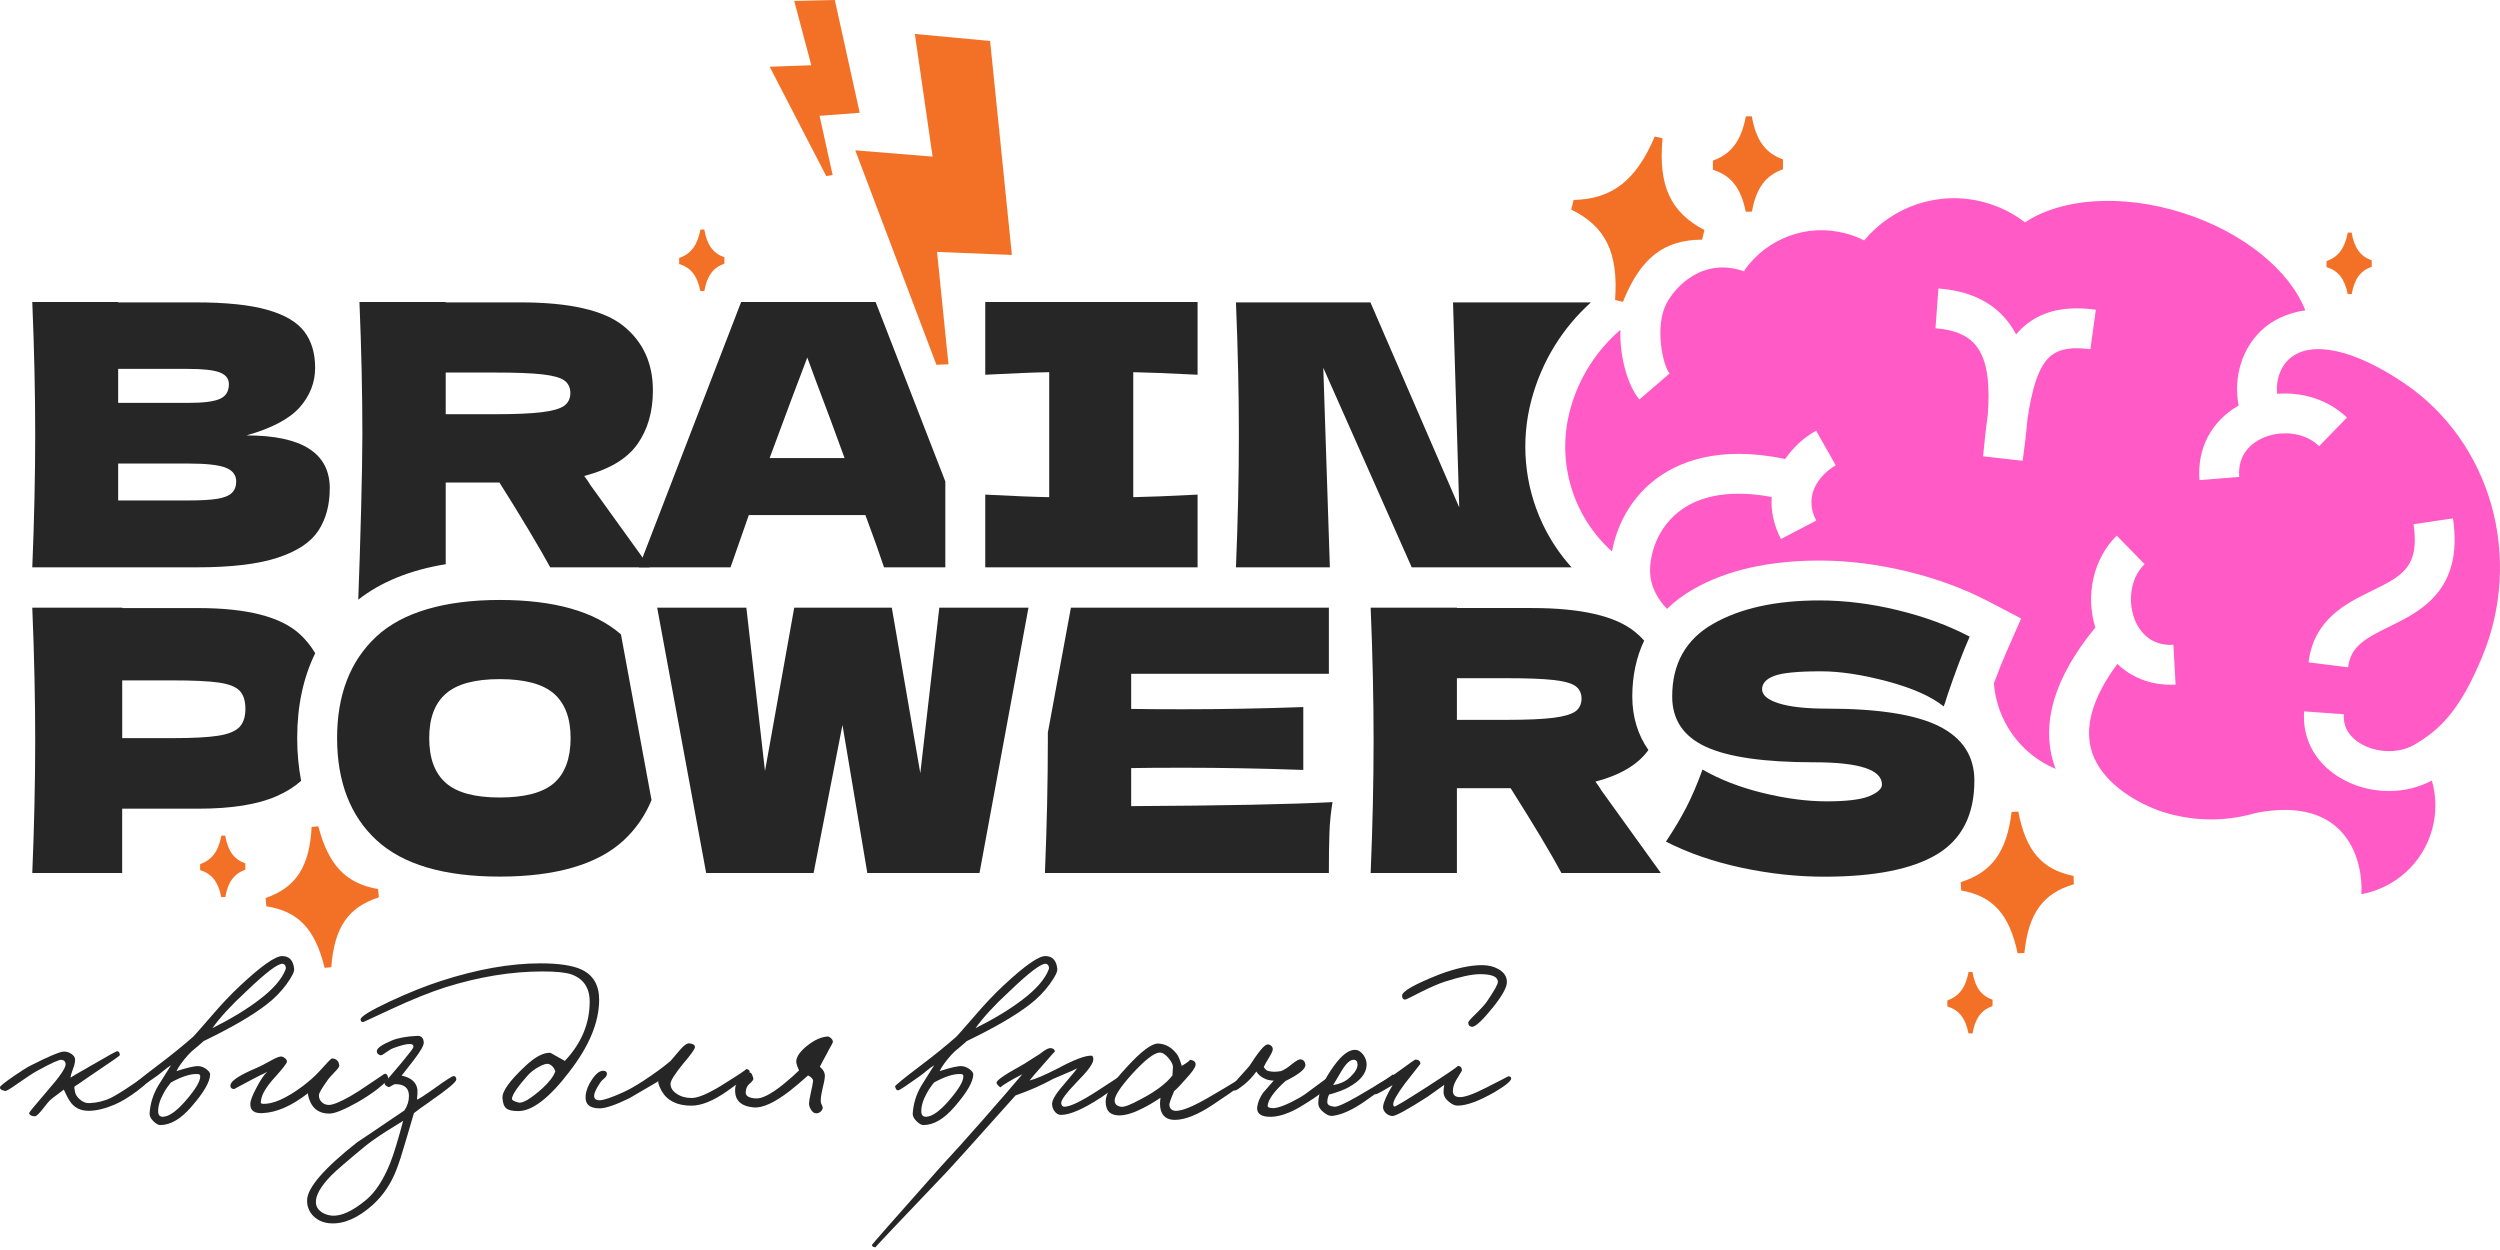 <?xml version="1.0" encoding="UTF-8"?> <svg xmlns="http://www.w3.org/2000/svg" width="340" height="170" viewBox="0 0 340 170" fill="none"> <path d="M18.78 148.279C17.615 149.16 16.557 149.806 15.617 150.213C14.267 150.786 13.078 151.071 12.053 151.071C10.905 151.071 10.047 150.619 9.473 149.72C9.369 149.575 9.238 149.341 9.075 149.015C8.89 148.604 8.759 148.328 8.678 148.184C8.533 148.306 8.235 148.532 7.787 148.862C7.376 149.151 7.037 149.413 6.775 149.661C6.671 149.743 6.333 150.154 5.763 150.89C5.271 151.505 4.932 151.812 4.751 151.812C4.299 151.812 4.033 151.667 3.952 151.383C3.929 151.319 4.792 150.276 6.531 148.247C8.131 146.426 8.926 145.256 8.926 144.745C8.926 144.398 8.741 144.194 8.375 144.131C8.045 144.09 6.92 144.601 4.995 145.667C4.566 145.893 3.703 146.458 2.415 147.357C1.412 148.075 0.838 148.41 0.694 148.369C0.161 148.265 -0.065 148.084 0.016 147.818C0.057 147.673 0.653 147.203 1.796 146.404C2.921 145.627 3.744 145.111 4.254 144.867C6.568 143.702 8.004 143.087 8.556 143.024C8.944 142.983 9.315 143.074 9.663 143.3C10.033 143.526 10.214 143.801 10.214 144.131C10.214 144.479 10.11 144.908 9.907 145.423C9.703 145.956 9.599 146.345 9.599 146.589C9.495 146.589 10.458 146.015 12.486 144.867C14.7 143.575 15.857 142.943 15.956 142.961C16.182 143.001 16.295 143.187 16.295 143.512C16.295 143.575 15.333 144.248 13.408 145.541L11.872 146.584C11.217 147.054 10.643 147.443 10.15 147.75C10.087 147.831 10.11 148.098 10.214 148.55C10.254 148.816 10.44 149.115 10.765 149.44C11.194 149.851 11.664 150.045 12.179 150.023C13.182 149.982 14.127 149.756 15.008 149.345C15.685 149.02 16.729 148.374 18.143 147.411C19.372 146.571 20.05 146.151 20.172 146.151C20.334 146.151 20.439 146.255 20.479 146.458C20.497 146.788 19.937 147.389 18.789 148.27L18.78 148.279Z" fill="#262626"></path> <path d="M39.026 133.78C38.249 134.846 37.328 135.786 36.261 136.608C34.296 138.126 31.436 139.784 27.69 141.587C27.546 141.732 27.22 142.016 26.705 142.446C26.213 142.834 25.833 143.182 25.567 143.489C24.808 144.348 24.288 145.075 23.999 145.672C25.535 145.179 26.538 144.953 27.008 144.994C27.356 145.017 27.704 145.148 28.052 145.392C28.399 145.658 28.576 145.893 28.576 146.096C28.576 147.099 27.735 148.563 26.055 150.488C24.622 152.169 23.199 153.009 21.785 153.009C21.541 153.009 21.243 152.847 20.895 152.517C20.506 152.146 20.321 151.789 20.344 151.441C20.425 150.109 20.814 148.853 21.509 147.664L23.262 144.867C22.933 145.071 22.585 145.328 22.219 145.636C21.749 146.024 21.419 146.282 21.234 146.404C19.512 147.633 18.572 148.256 18.405 148.279C18.179 148.319 18.026 148.148 17.944 147.755C17.926 147.633 19.092 146.679 21.446 144.899C23.289 143.507 24.907 142.197 26.299 140.968C26.484 140.783 27.311 139.843 28.788 138.14C30.121 136.586 31.4 135.23 32.629 134.083C35.516 131.381 37.431 130.025 38.376 130.025C39.32 130.025 39.903 130.608 40.002 131.778C40.043 132.149 39.718 132.813 39.017 133.775L39.026 133.78ZM26.827 146.069C25.905 146.029 24.717 146.408 23.262 147.208C22.874 147.66 22.535 148.152 22.25 148.681C21.717 149.643 21.473 150.506 21.514 151.261C21.554 151.713 21.798 151.916 22.25 151.875C23.027 151.812 24.012 151.107 25.201 149.756C26.592 148.157 27.27 147.023 27.229 146.345C27.229 146.16 27.094 146.069 26.832 146.069H26.827ZM38.809 131.354C38.728 131.191 38.606 131.096 38.439 131.078C37.802 131.015 36.166 132.257 33.523 134.796C31.454 136.703 29.909 138.379 28.883 139.834C31.445 138.542 33.555 137.263 35.213 135.994C37.12 134.561 38.326 133.179 38.837 131.846C38.9 131.683 38.886 131.521 38.805 131.354H38.809Z" fill="#262626"></path> <path d="M51.442 148.035C50.498 148.753 49.558 149.377 48.614 149.91C46.811 150.913 45.56 151.428 44.864 151.446C43.612 151.464 42.745 150.976 42.252 149.973C42.008 149.44 41.882 149.011 41.882 148.681C39.668 150.402 37.612 151.301 35.706 151.383C34.558 151.446 34.007 151.012 34.047 150.091C34.065 149.639 34.355 148.902 34.906 147.877C35.439 146.851 35.918 146.146 36.352 145.758C36.148 145.88 35.841 146.033 35.43 146.218L34.355 146.77C32.656 147.673 31.815 148.121 31.833 148.121C31.463 148.08 31.3 147.895 31.341 147.569C31.422 146.977 32.611 146.196 34.906 145.233C35.172 145.13 35.737 144.845 36.596 144.375C37.314 143.964 37.816 143.738 38.1 143.697C38.303 143.657 38.511 143.72 38.715 143.883C38.918 144.027 39.022 144.19 39.022 144.375C39.022 144.601 38.471 145.315 37.364 146.526C36.257 147.755 35.642 148.758 35.52 149.535C35.48 149.865 35.457 149.987 35.457 149.905C35.457 150.027 35.547 150.1 35.733 150.122C37.124 150.185 38.95 149.377 41.2 147.696C42.081 147.018 42.799 146.386 43.35 145.789C44.457 144.56 45.049 143.946 45.13 143.946C45.745 143.968 46.084 144.294 46.143 144.931C46.143 145.093 45.939 145.383 45.528 145.789C44.995 146.34 44.656 146.729 44.516 146.955C43.757 148.021 43.377 148.676 43.377 148.92C43.359 149.268 43.459 149.566 43.685 149.81C43.951 150.118 44.299 150.271 44.728 150.271C45.261 150.271 46.224 149.883 47.615 149.106C48.334 148.694 49.283 148.08 50.471 147.262C51.637 146.485 52.211 146.096 52.193 146.096C52.477 145.934 52.685 146.096 52.807 146.589C52.848 146.792 52.387 147.276 51.424 148.035H51.442Z" fill="#262626"></path> <path d="M58.509 149.783C57.443 150.52 56.706 151.053 56.295 151.383C56.254 151.487 55.897 152.702 55.22 155.038C54.709 156.818 54.266 158.183 53.9 159.122C53.164 161.007 52.098 162.583 50.706 163.853C48.718 165.633 46.816 166.474 44.99 166.374C44.091 166.334 43.323 166.026 42.686 165.452C42.054 164.838 41.746 164.102 41.764 163.239C41.787 161.54 44.069 158.897 48.614 155.314C48.347 155.517 50.48 154.085 55.003 151.012C55.414 150.398 55.617 149.743 55.617 149.047C55.617 147.981 55.003 147.447 53.774 147.447C53.652 147.447 53.476 147.52 53.25 147.664C53.065 147.809 52.911 147.859 52.789 147.818C52.418 147.673 52.256 147.47 52.296 147.203C52.274 147.285 53.074 146.363 54.691 144.438C55.694 143.232 56.205 142.554 56.227 142.41C56.245 142.125 56.083 141.98 55.735 141.98C55.265 141.98 54.524 142.166 53.521 142.532C53.254 142.635 52.884 142.848 52.414 143.178C52.066 143.444 51.84 143.557 51.736 143.517C51.406 143.413 51.244 143.232 51.244 142.965C51.244 142.554 51.939 142.062 53.331 141.492C54.19 141.144 55.337 140.941 56.774 140.878C57.285 140.86 57.574 141.144 57.632 141.736C57.673 142.148 57.181 143.006 56.16 144.316L54.623 146.282C55.956 146.566 56.67 147.226 56.774 148.247C56.792 148.536 56.774 148.965 56.711 149.539C56.855 149.539 57.651 149.029 59.105 148.003C60.642 146.896 61.5 146.345 61.685 146.345C61.929 146.345 62.056 146.508 62.056 146.837C62.015 147.185 60.827 148.17 58.491 149.788L58.509 149.783ZM52.608 153.809C51.357 154.609 50.353 155.314 49.599 155.928C47.222 157.893 45.709 159.204 45.054 159.859C43.581 161.372 42.885 162.624 42.966 163.609C43.007 164.12 43.273 164.54 43.766 164.87C44.177 165.136 44.647 165.29 45.18 165.33C46.409 165.412 47.927 164.716 49.725 163.243C51.036 162.177 52.161 160.455 53.105 158.083C53.575 156.872 54.149 154.988 54.827 152.431C54.745 152.494 54.009 152.955 52.613 153.814L52.608 153.809Z" fill="#262626"></path> <path d="M77.431 145.762C74.707 149.327 72.393 151.107 70.487 151.107C69.687 151.107 69.145 150.985 68.86 150.737C68.553 150.493 68.377 150.018 68.336 149.322C68.273 148.423 69.321 146.968 71.472 144.958C72.782 143.729 73.907 143.137 74.851 143.178C74.869 143.178 75.529 143.548 76.817 144.285C79.071 141.89 80.196 139.206 80.196 136.233C80.196 134.349 79.365 133.111 77.707 132.515C76.907 132.248 75.606 132.117 73.803 132.117C69.565 132.117 65.16 132.835 60.592 134.268C58.522 134.923 56.056 135.917 53.186 137.25L49.409 139.003C49.165 139.003 49.039 138.881 49.039 138.632C49.057 138.244 50.399 137.426 53.064 136.174C55.626 134.986 57.931 134.064 59.977 133.409C64.911 131.81 69.42 131.015 73.496 131.015C76.035 131.015 77.91 131.304 79.116 131.873C80.693 132.632 81.484 133.992 81.484 135.958C81.484 139.007 80.133 142.279 77.427 145.758L77.431 145.762ZM74.666 144.718C74.377 144.614 73.916 144.741 73.283 145.089C72.669 145.419 72.145 145.825 71.716 146.318C70.405 147.791 69.71 148.816 69.628 149.39C69.588 149.594 69.872 149.779 70.487 149.941C71.038 150.104 72.127 149.472 73.744 148.035C74.684 147.176 75.281 146.395 75.525 145.699C75.362 145.206 75.073 144.881 74.666 144.714V144.718Z" fill="#262626"></path> <path d="M98.879 148.405C97.013 149.716 95.396 150.371 94.026 150.371C92.079 150.371 90.728 149.693 89.969 148.342C89.621 147.687 89.477 147.258 89.54 147.05C86.838 148.627 85.546 149.386 85.668 149.322C83.743 150.262 82.37 150.737 81.552 150.737C80.178 150.737 79.546 150.163 79.645 149.015C79.708 148.297 80.002 147.551 80.535 146.774C81.109 145.934 81.651 145.554 82.162 145.636C82.446 145.676 82.573 145.839 82.532 146.128C82.514 146.291 82.401 146.467 82.193 146.652C81.909 146.896 81.733 147.072 81.669 147.176C81.118 147.994 80.829 148.59 80.811 148.956C80.77 149.408 81.014 149.634 81.547 149.634C82.08 149.634 83.187 149.264 84.805 148.527C85.564 148.179 86.463 147.669 87.507 146.991C89.002 146.006 90.231 145.107 91.194 144.289L92.454 142.816C93.005 142.161 93.448 141.854 93.773 141.894C94.307 141.976 94.551 142.161 94.51 142.446C94.447 142.753 93.914 143.489 92.91 144.66C91.763 146.074 91.189 146.987 91.189 147.393C91.189 147.926 91.465 148.378 92.02 148.744C92.572 149.133 93.258 149.327 94.081 149.327C94.903 149.327 96.168 148.794 97.953 147.728C100.492 146.151 101.658 145.374 101.454 145.392C101.576 145.374 101.698 145.414 101.825 145.514C101.947 145.618 101.988 145.74 101.947 145.884C101.843 146.214 100.822 147.05 98.875 148.405H98.879Z" fill="#262626"></path> <path d="M112.61 142.997C111.874 144.348 111.503 145.044 111.503 145.084C111.973 145.473 112.199 145.902 112.181 146.377C112.158 146.788 112.045 147.38 111.842 148.157C111.679 148.875 111.607 149.426 111.625 149.815C111.625 149.937 111.675 150.1 111.779 150.307C111.883 150.493 111.91 150.655 111.869 150.8C111.724 151.17 111.458 151.374 111.069 151.414C110.762 151.432 110.505 151.27 110.301 150.922C110.116 150.633 110.026 150.348 110.026 150.063C110.026 149.838 110.107 149.359 110.27 148.618C110.455 147.84 110.554 147.298 110.577 146.991C110.577 146.747 110.351 146.499 109.899 146.255C108.937 147.113 108.119 147.813 107.441 148.342C105.372 149.941 103.745 150.696 102.557 150.615C100.795 150.47 99.936 149.675 99.977 148.22C99.977 147.628 100.235 147.072 100.745 146.562C101.215 146.069 101.658 145.843 102.065 145.884C102.186 145.907 102.322 146.173 102.462 146.684C102.48 146.828 102.331 147.041 102.001 147.33C101.631 147.615 101.436 148.017 101.418 148.527C101.378 149.038 101.83 149.327 102.769 149.386C103.61 149.449 104.857 148.812 106.519 147.479C107.441 146.72 108.16 146.087 108.67 145.572C108.363 144.917 108.241 144.465 108.3 144.221C108.381 143.607 108.882 142.929 109.804 142.193C110.767 141.434 111.679 141.027 112.538 140.964C112.66 140.946 112.813 141.013 112.999 141.181C113.184 141.343 113.274 141.519 113.274 141.705C113.274 141.786 113.048 142.215 112.596 142.997H112.61Z" fill="#262626"></path> <path d="M142.814 133.78C142.037 134.846 141.115 135.786 140.049 136.608C138.084 138.126 135.224 139.784 131.478 141.587C131.333 141.732 131.008 142.016 130.493 142.446C130.001 142.834 129.621 143.182 129.354 143.489C128.595 144.348 128.076 145.075 127.787 145.672C129.323 145.179 130.326 144.953 130.796 144.994C131.144 145.017 131.492 145.148 131.84 145.392C132.187 145.658 132.364 145.893 132.364 146.096C132.364 147.099 131.523 148.563 129.842 150.488C128.41 152.169 126.987 153.009 125.573 153.009C125.329 153.009 125.031 152.847 124.683 152.517C124.294 152.146 124.109 151.789 124.131 151.441C124.213 150.109 124.601 148.853 125.297 147.664L127.05 144.867C126.72 145.071 126.372 145.328 126.006 145.636C125.537 146.024 125.207 146.282 125.022 146.404C123.3 147.633 122.36 148.256 122.193 148.279C121.967 148.319 121.814 148.148 121.732 147.755C121.714 147.633 122.88 146.679 125.234 144.899C127.077 143.507 128.695 142.197 130.086 140.968C130.272 140.783 131.099 139.843 132.576 138.14C133.909 136.586 135.187 135.23 136.416 134.083C139.304 131.381 141.219 130.025 142.164 130.025C143.108 130.025 143.691 130.608 143.79 131.778C143.831 132.149 143.506 132.813 142.805 133.775L142.814 133.78ZM130.615 146.069C129.693 146.029 128.505 146.408 127.05 147.208C126.662 147.66 126.323 148.152 126.038 148.681C125.505 149.643 125.261 150.506 125.302 151.261C125.342 151.713 125.586 151.916 126.038 151.875C126.815 151.812 127.8 151.107 128.989 149.756C130.38 148.157 131.058 147.023 131.017 146.345C131.017 146.16 130.882 146.069 130.62 146.069H130.615ZM142.597 131.354C142.516 131.191 142.394 131.096 142.227 131.078C141.59 131.015 139.954 132.257 137.311 134.796C135.242 136.703 133.696 138.379 132.671 139.834C135.233 138.542 137.343 137.263 139.001 135.994C140.908 134.561 142.114 133.179 142.624 131.846C142.688 131.683 142.674 131.521 142.593 131.354H142.597Z" fill="#262626"></path> <path d="M149.786 149.232C147.369 150.809 145.548 151.609 144.319 151.627C143.948 151.627 143.641 151.451 143.397 151.103C143.171 150.795 143.067 150.438 143.09 150.027C143.131 149.476 143.745 148.532 144.933 147.199C145.918 146.051 146.429 145.419 146.47 145.292C146.122 145.496 145.629 145.721 144.997 145.97C144.156 146.318 143.582 146.562 143.275 146.706C141.716 147.565 139.999 148.324 138.115 148.979C132.648 155.101 129.495 158.607 128.654 159.488C122.202 166.248 119.008 169.627 119.067 169.627C118.782 169.627 118.615 169.523 118.574 169.32C118.574 169.257 121.71 165.696 127.976 158.63L130.588 155.774C131.532 154.731 132.504 153.633 133.507 152.485C136.046 149.598 137.889 147.465 139.037 146.096L137.871 146.711C136.539 147.47 135.965 147.859 136.15 147.877C135.947 147.859 135.739 147.673 135.535 147.325C135.391 147.041 136.394 146.3 138.545 145.111C139.014 144.868 139.539 144.547 140.112 144.158C140.704 143.77 141.147 143.494 141.432 143.327C142.15 142.735 142.67 142.477 143 142.559C143.307 142.622 143.46 142.776 143.46 143.02C143.46 142.979 142.927 143.571 141.861 144.8C140.876 145.907 140.262 146.625 140.018 146.95C140.795 146.765 142.087 146.214 143.89 145.292C146.018 144.145 147.513 143.571 148.376 143.571C148.62 143.571 148.724 143.774 148.683 144.185C148.602 144.759 147.843 145.762 146.411 147.194C144.997 148.667 144.301 149.612 144.323 150.023C144.364 150.353 144.509 150.515 144.753 150.515C145.53 150.515 147.025 149.797 149.239 148.365C151.349 146.973 152.416 146.277 152.434 146.277C152.759 146.237 152.926 146.318 152.926 146.521C152.903 146.95 151.86 147.854 149.79 149.223L149.786 149.232Z" fill="#262626"></path> <path d="M165.085 150.154C162.956 151.586 161.181 152.304 159.771 152.304C158.745 152.304 158.113 151.853 157.864 150.954C157.742 150.484 157.729 149.928 157.833 149.295C156.974 149.869 156.175 150.339 155.438 150.71C154.169 151.365 153.093 151.695 152.212 151.695C150.983 151.695 150.369 151.062 150.369 149.788C150.369 148.722 151.299 147.199 153.165 145.211C155.172 142.997 156.617 141.904 157.498 141.922C158.524 141.962 159.383 142.455 160.078 143.395C160.264 143.639 160.476 144.163 160.724 144.962C161.606 144.429 161.944 144.154 161.737 144.131C162.374 144.172 162.658 144.416 162.595 144.867C162.532 145.238 162.071 145.88 161.212 146.801C160.557 147.56 160.047 148.093 159.676 148.401C159.224 149.467 159.012 150.091 159.03 150.276C159.093 150.809 159.401 151.076 159.952 151.076C160.81 151.076 162.297 150.461 164.407 149.232C167.827 147.244 169.395 146.264 169.106 146.282C169.39 146.264 169.535 146.485 169.535 146.959C169.535 147.104 168.048 148.166 165.08 150.154H165.085ZM159.523 145.116C159.523 144.791 159.319 144.38 158.908 143.887C158.479 143.376 158.068 143.128 157.679 143.151C156.943 143.191 155.691 144.176 153.929 146.101C152.289 147.926 151.512 149.155 151.593 149.788C151.656 150.217 151.964 150.466 152.515 150.524C152.926 150.565 153.775 150.24 155.063 149.539C157.151 148.455 158.619 147.357 159.455 146.25L159.518 145.111L159.523 145.116Z" fill="#262626"></path> <path d="M177.252 150.276C175.391 151.441 173.782 151.975 172.427 151.875C171.36 151.794 170.881 151.342 170.981 150.524C171.085 149.869 171.351 149.232 171.781 148.618C171.821 148.577 172.305 148.026 173.226 146.959C172.838 146.959 172.49 146.896 172.183 146.774C171.568 146.53 171.13 146.182 170.863 145.73C170.393 146.386 169.86 146.959 169.264 147.452C168.546 148.026 168.116 148.31 167.972 148.31C167.827 148.31 167.696 148.261 167.574 148.157C167.452 148.053 167.402 147.94 167.42 147.818C167.443 147.8 167.832 147.348 168.586 146.467L169.905 144.994C171.134 143.069 171.952 142.084 172.363 142.044C172.526 142.026 172.689 142.075 172.856 142.197C173.019 142.342 173.1 142.514 173.1 142.721C173.077 142.947 172.915 143.304 172.607 143.797C172.237 144.393 171.993 144.831 171.871 145.116C172.056 145.446 172.282 145.627 172.549 145.667C173.019 145.789 173.574 145.789 174.207 145.667C174.595 145.545 175.106 145.215 175.743 144.682C176.294 144.253 176.665 144.05 176.85 144.068C177.261 144.108 177.483 144.357 177.528 144.804C177.591 145.355 176.687 146.096 174.826 147.018C173.267 148.432 172.458 149.557 172.4 150.398C172.4 150.601 172.657 150.705 173.168 150.705C173.904 150.687 175.092 150.213 176.733 149.291C177.184 149.047 177.98 148.482 179.127 147.601C180.153 146.824 180.727 146.422 180.849 146.404C181.011 146.386 181.133 146.435 181.219 146.557C181.3 146.679 181.323 146.815 181.282 146.955C181.16 147.592 179.818 148.694 177.257 150.271L177.252 150.276Z" fill="#262626"></path> <path d="M185.611 149.783C183.953 150.931 182.516 151.586 181.309 151.749C180.88 151.812 180.437 151.645 179.99 151.256C179.52 150.886 179.285 150.479 179.285 150.027C179.285 148.595 180.004 146.892 181.436 144.926C182.48 143.494 183.424 142.776 184.264 142.776C184.694 142.776 185.082 143.01 185.43 143.48C185.737 143.932 185.882 144.393 185.859 144.863C185.819 145.988 185.001 146.991 183.401 147.872C182.724 148.243 181.843 148.568 180.758 148.857C180.596 149.164 180.514 149.512 180.514 149.901C180.514 150.249 180.84 150.452 181.499 150.515C181.91 150.538 182.954 150.063 184.635 149.101C188.014 147.136 189.569 146.151 189.307 146.151C189.614 146.151 189.758 146.295 189.736 146.58C189.713 146.806 188.344 147.872 185.62 149.774L185.611 149.783ZM184.075 144.131C183.605 144.131 183.072 144.623 182.475 145.604L181.309 147.569C182.272 147.407 183.031 147.059 183.582 146.526C184.278 145.871 184.626 145.297 184.626 144.804C184.626 144.352 184.441 144.126 184.075 144.126V144.131Z" fill="#262626"></path> <path d="M203.214 148.554C201.104 149.761 199.446 150.366 198.235 150.366C197.864 150.366 197.485 150.203 197.096 149.874C196.685 149.566 196.441 149.219 196.36 148.83C196.296 148.563 196.319 148.134 196.423 147.538L194.182 149.137C191.376 150.94 189.758 151.821 189.329 151.78C188.981 151.74 188.683 151.595 188.439 151.351C188.173 151.066 188.06 150.768 188.1 150.461C188.182 149.847 188.611 148.884 189.393 147.574C188.001 148.414 187.224 148.834 187.057 148.834C186.831 148.649 186.718 148.496 186.718 148.374C186.718 148.048 186.944 147.75 187.395 147.484C188.624 146.765 189.578 146.164 190.251 145.672C191.683 144.628 192.42 144.104 192.465 144.104C192.935 144.104 193.17 144.298 193.17 144.687L191.051 147.389C190.007 148.803 189.483 149.725 189.483 150.154C189.483 150.357 189.533 150.47 189.636 150.493C189.781 150.515 191.191 149.661 193.875 147.944C196.965 145.956 198.42 144.962 198.239 144.962C198.628 144.962 198.822 145.179 198.822 145.608L198.022 146.928C197.738 147.438 197.593 147.922 197.593 148.374C197.593 148.884 197.869 149.164 198.424 149.205C199.102 149.268 200.34 148.834 202.143 147.913C204.149 146.887 205.143 146.377 205.125 146.377C205.369 146.377 205.504 146.467 205.523 146.652C205.541 147 204.772 147.637 203.218 148.559L203.214 148.554ZM202.938 137.123C201.646 138.723 200.756 139.563 200.263 139.644C199.875 139.644 199.68 139.45 199.68 139.062C199.68 138.94 200.006 138.56 200.665 137.923C201.443 137.164 201.976 136.572 202.265 136.143C203.227 134.729 203.711 133.861 203.711 133.531C203.711 132.835 202.902 132.488 201.284 132.488C200.2 132.488 198.61 132.826 196.522 133.5C195.682 133.766 194.566 134.25 193.174 134.945C191.905 135.601 191.24 135.93 191.177 135.93C190.847 135.971 190.685 135.799 190.685 135.406C190.685 134.814 192.406 133.839 195.845 132.488C198.058 131.67 199.961 131.259 201.56 131.259C202.419 131.259 203.169 131.444 203.801 131.81C204.56 132.239 204.94 132.822 204.94 133.563C204.94 134.304 204.275 135.47 202.943 137.128L202.938 137.123Z" fill="#262626"></path> <path d="M213.732 77.157C212.146 75.395 210.809 73.398 209.783 71.221C207.307 65.966 206.774 59.97 208.288 54.34C209.684 49.14 212.503 44.599 216.366 41.125H197.611L198.456 69.007L186.379 41.125H168.089C168.356 47.554 168.487 53.55 168.487 59.116C168.487 64.683 168.356 70.728 168.089 77.157H180.862L179.968 50.021L191.995 77.157H213.732Z" fill="#262626"></path> <path d="M44.846 66.422C44.846 68.677 44.331 70.588 43.305 72.16C42.279 73.733 40.441 74.962 37.788 75.838C35.136 76.715 31.458 77.157 26.755 77.157H4.39C4.656 70.728 4.787 64.714 4.787 59.116C4.787 53.518 4.656 47.504 4.39 41.075H16.069V41.125H26.655C30.763 41.125 34.002 41.464 36.37 42.141C38.737 42.819 40.413 43.804 41.389 45.096C42.365 46.388 42.858 48.028 42.858 50.017C42.858 52.005 42.153 53.834 40.748 55.411C39.338 56.983 36.93 58.253 33.519 59.215C41.073 59.215 44.85 61.619 44.85 66.422H44.846ZM16.069 50.17V54.792H25.612C27.668 54.792 29.1 54.611 29.909 54.245C30.722 53.88 31.129 53.22 31.129 52.258C31.129 51.494 30.708 50.956 29.863 50.64C29.019 50.324 27.604 50.17 25.612 50.17H16.069ZM25.612 68.062C27.333 68.062 28.653 67.985 29.565 67.836C30.478 67.687 31.129 67.421 31.526 67.041C31.924 66.662 32.123 66.137 32.123 65.473C32.123 64.61 31.653 63.991 30.708 63.612C29.764 63.232 28.065 63.042 25.612 63.042H16.069V68.062H25.612Z" fill="#262626"></path> <path d="M40.418 100.386C40.418 96.025 41.24 92.167 42.867 88.842C42.293 87.857 41.579 86.971 40.725 86.198C38.141 83.862 33.55 82.697 26.958 82.697H16.621V82.647H4.39C4.656 89.076 4.787 95.09 4.787 100.688C4.787 106.286 4.656 112.3 4.39 118.73H16.616V109.982H26.954C31.495 109.982 35.055 109.413 37.639 108.27C38.945 107.692 40.047 107 40.956 106.196C40.603 104.375 40.418 102.441 40.418 100.395V100.386ZM32.547 98.895C32.001 99.459 31.038 99.848 29.665 100.06C28.291 100.277 26.226 100.386 23.479 100.386H16.621V92.533H23.479C26.294 92.533 28.39 92.632 29.769 92.831C31.142 93.03 32.086 93.405 32.602 93.952C33.117 94.498 33.374 95.316 33.374 96.41C33.374 97.503 33.099 98.33 32.552 98.895H32.547Z" fill="#262626"></path> <path d="M216.976 106.3C220.369 105.41 222.773 103.978 224.183 102.003C222.746 99.952 221.991 97.49 221.991 94.72C221.991 91.95 222.538 89.357 223.609 87.12C223.229 86.7 222.809 86.298 222.344 85.923C219.692 83.768 215.02 82.692 208.328 82.692H198.14V82.643H186.41C186.677 89.072 186.808 95.086 186.808 100.684C186.808 106.282 186.677 112.296 186.41 118.725H198.14V107.195H205.446C208.595 112.165 210.895 116.01 212.354 118.725H225.873L217.821 107.542C217.654 107.244 217.374 106.829 216.976 106.3ZM214.243 96.757C213.678 97.155 212.679 97.444 211.234 97.625C209.792 97.806 207.664 97.901 204.849 97.901H198.14V92.235H204.849C207.7 92.235 209.851 92.316 211.31 92.483C212.77 92.65 213.764 92.931 214.292 93.328C214.821 93.726 215.088 94.291 215.088 95.018C215.088 95.745 214.807 96.36 214.243 96.757Z" fill="#262626"></path> <path d="M153.839 109.63V104.461C155.429 104.429 157.783 104.411 160.896 104.411C166.164 104.411 171.613 104.511 177.248 104.71V96.161C171.613 96.36 166.164 96.459 160.896 96.459C157.783 96.459 155.429 96.441 153.839 96.41V91.638H180.727V82.643H145.643L142.507 99.64C142.507 99.988 142.507 100.34 142.507 100.684C142.507 106.282 142.376 112.296 142.109 118.725H180.727C180.727 116.538 180.749 114.722 180.803 113.285C180.853 111.844 180.993 110.443 181.224 109.088C175.558 109.386 166.431 109.567 153.839 109.634V109.63Z" fill="#262626"></path> <path d="M48.727 81.554C51.822 79.127 55.798 77.519 60.619 76.733V65.627H67.925C70.866 70.276 73.369 74.483 74.833 77.157H88.352L80.3 65.975C80.133 65.677 79.853 65.261 79.455 64.732C82.867 63.838 85.279 62.397 86.684 60.408C88.094 58.42 88.794 55.985 88.794 53.102C88.794 49.425 87.471 46.511 84.819 44.355C82.166 42.2 77.494 41.125 70.803 41.125H60.614V41.075H48.885C49.152 47.505 49.283 53.518 49.283 59.116C49.283 63.829 49.003 74.338 48.722 81.554H48.727ZM60.619 50.667H67.329C70.18 50.667 72.33 50.749 73.79 50.916C75.249 51.083 76.243 51.363 76.772 51.761C77.3 52.158 77.567 52.723 77.567 53.45C77.567 54.178 77.287 54.792 76.722 55.19C76.157 55.588 75.159 55.877 73.713 56.057C72.271 56.238 70.143 56.333 67.329 56.333H60.619V50.667Z" fill="#262626"></path> <path d="M84.448 86.275C80.874 83.158 75.38 81.594 67.961 81.594C60.542 81.594 54.75 83.253 51.189 86.564C47.629 89.876 45.844 94.485 45.844 100.381C45.844 106.277 47.634 110.976 51.212 114.27C54.79 117.568 60.375 119.218 67.961 119.218C75.547 119.218 81.263 117.577 84.809 114.297C86.463 112.766 87.728 110.936 88.609 108.812L84.448 86.271V86.275ZM75.344 106.499C73.835 107.805 71.377 108.46 67.966 108.46C64.554 108.46 62.137 107.8 60.633 106.476C59.123 105.152 58.373 103.124 58.373 100.386C58.373 97.648 59.128 95.664 60.633 94.345C62.137 93.021 64.581 92.361 67.966 92.361C71.35 92.361 73.839 93.021 75.344 94.345C76.848 95.669 77.603 97.684 77.603 100.386C77.603 103.088 76.848 105.193 75.344 106.499Z" fill="#262626"></path> <path d="M125.162 105.157L127.746 82.643H139.873L133.213 118.725H117.955L114.575 98.596L110.649 118.725H96.037L89.377 82.643H101.504L104.039 104.859L108.015 82.643H121.285L125.162 105.157Z" fill="#262626"></path> <path d="M162.871 50.965C158.926 50.767 156.012 50.649 154.123 50.617V67.615C156.044 67.583 158.962 67.466 162.871 67.267V77.157H133.995V67.267C137.804 67.466 140.704 67.583 142.692 67.615V50.617C140.704 50.649 137.804 50.767 133.995 50.965V41.075H162.871V50.965Z" fill="#262626"></path> <path d="M128.564 65.478L119.085 41.071H100.795L86.879 77.153H99.354L101.839 70.046H117.693C118.755 72.897 119.6 75.264 120.228 77.153H128.564V65.478ZM104.671 62.293C106.926 56.197 108.629 51.639 109.791 48.625L110.983 51.855C112.307 55.334 113.599 58.814 114.86 62.293H104.671Z" fill="#262626"></path> <path d="M229.379 109.729C230.124 108.27 230.847 106.58 231.543 104.66C233.897 106.02 236.63 107.077 239.743 107.841C242.857 108.604 245.757 108.984 248.441 108.984C251.125 108.984 253.131 108.744 254.256 108.265C255.381 107.786 255.946 107.262 255.946 106.702C255.946 104.682 252.864 103.67 246.702 103.67C239.942 103.67 235.04 102.966 231.99 101.56C228.94 100.151 227.418 97.874 227.418 94.729C227.418 90.256 229.275 86.957 232.984 84.838C236.694 82.719 241.515 81.658 247.447 81.658C250.894 81.658 254.432 82.096 258.06 82.977C261.688 83.853 264.96 85.055 267.874 86.582C266.911 88.769 265.904 91.435 264.842 94.584C264.643 95.248 264.476 95.745 264.345 96.075C262.655 94.715 260.103 93.581 256.691 92.668C253.28 91.756 250.262 91.299 247.646 91.299C244.497 91.299 242.378 91.507 241.284 91.923C240.191 92.339 239.644 92.944 239.644 93.739C239.644 94.534 240.399 95.172 241.903 95.65C243.412 96.129 245.59 96.374 248.437 96.374C255.462 96.374 260.563 97.178 263.744 98.782C266.925 100.39 268.515 102.848 268.515 106.16C268.515 110.8 266.826 114.139 263.446 116.177C260.066 118.214 254.947 119.231 248.089 119.231C244.411 119.231 240.665 118.824 236.856 118.011C233.047 117.198 229.618 116.014 226.568 114.46C227.693 112.77 228.629 111.198 229.374 109.738L229.379 109.729Z" fill="#262626"></path> <path d="M326.968 52.113C320.168 47.505 314.353 46.244 311.425 48.742C310.119 49.854 309.496 51.72 309.694 53.559C313.196 53.274 316.729 54.404 319.183 56.794L315.401 60.68C313.255 58.588 309.853 58.565 307.602 59.627C306.346 60.219 304.277 61.687 304.535 64.863L299.131 65.302C298.778 60.987 300.757 57.255 304.458 55.154C303.69 51.255 304.964 47.125 307.914 44.613C308.922 43.754 310.752 42.589 313.526 42.214C311.402 36.801 305.122 31.56 296.781 28.93C288.414 26.296 280.24 27.001 275.401 30.245C273.793 29.007 271.922 28.058 269.844 27.502C263.667 25.844 257.364 28.076 253.529 32.698C252.751 32.305 251.92 31.984 251.048 31.75C245.735 30.322 240.308 32.454 237.29 36.688L237.213 36.909C231.62 34.93 227.829 38.947 226.604 41.346C225.019 44.459 226.135 49.7 227.07 50.789L222.963 54.327C221.476 52.601 220.265 48.783 220.369 44.861C217.161 47.627 214.713 51.349 213.533 55.75C211.604 62.943 214.008 70.331 219.235 74.998C219.818 71.776 221.512 68.076 224.91 65.374C227.983 62.934 233.554 60.481 242.784 62.428C243.86 60.838 245.328 59.509 246.991 58.57L249.661 63.287C247.777 64.353 245.098 67.136 247.013 70.796L242.21 73.308C241.189 71.352 240.823 69.413 240.954 67.593C235.587 66.589 231.227 67.281 228.285 69.617C225.425 71.889 224.409 75.233 224.409 77.605C224.409 79.855 225.574 81.617 226.713 82.81C227.743 81.802 228.94 80.903 230.296 80.13C234.819 77.546 240.588 76.236 247.447 76.236C251.306 76.236 255.304 76.728 259.334 77.704C263.374 78.68 267.092 80.049 270.386 81.771L274.877 84.116L272.839 88.756C272.302 89.98 271.737 91.399 271.154 92.98C271.159 92.976 271.168 92.971 271.172 92.962C271.565 98.018 274.755 102.559 279.567 104.57C279.517 104.438 279.463 104.307 279.418 104.172C277.484 98.497 279.355 92.162 284.966 85.344C283.593 80.921 284.7 75.956 287.88 72.847L291.667 76.724C289.521 78.82 289.417 82.218 290.42 84.495C290.98 85.769 292.39 87.87 295.58 87.694L295.882 93.107C295.652 93.12 295.426 93.125 295.2 93.125C292.381 93.125 289.868 92.117 287.962 90.292C284.532 94.928 283.385 98.999 284.551 102.414C285.852 106.228 289.986 108.866 293.343 110.14C293.429 110.172 293.51 110.204 293.596 110.235C293.673 110.262 293.75 110.29 293.826 110.317C294.242 110.457 294.667 110.583 295.096 110.701C295.236 110.737 295.376 110.773 295.516 110.805C295.552 110.814 295.593 110.823 295.629 110.832C299.42 111.749 303.229 111.604 306.735 110.574C319.418 108.058 321.424 117.356 321.144 121.608C325.662 120.785 329.529 117.446 330.794 112.72C331.395 110.484 331.332 108.225 330.731 106.151C328.965 107.104 326.94 107.583 324.898 107.583C322.508 107.583 320.1 106.937 318.049 105.658C314.8 103.63 313.092 100.381 313.359 96.744L318.767 97.142C318.618 99.175 319.856 100.39 320.922 101.059C323.109 102.423 326.222 102.523 328.332 101.294C331.897 99.215 334.549 96.599 337.558 89.375C343.22 75.775 338.769 60.106 326.977 52.118L326.968 52.113ZM284.289 47.495C281.858 47.161 280.118 47.437 278.98 48.336C277.213 49.732 276.314 53.03 275.727 57.069C275.582 58.895 275.347 60.698 275.121 62.388L275.085 62.668L269.699 62.058C269.889 60.088 270.083 58.213 270.336 56.46C270.616 52.732 270.445 49.099 268.714 46.971C267.598 45.598 265.8 44.839 263.225 44.645L263.627 39.236C267.716 39.539 270.842 40.989 272.921 43.547C273.413 44.152 273.833 44.803 274.186 45.485C274.615 44.97 275.094 44.504 275.623 44.084C277.981 42.218 281.063 41.577 285.034 42.123L284.293 47.495H284.289ZM324.934 85.232C321.6 86.863 319.698 87.92 319.341 90.753L313.96 90.08C314.696 84.201 319.052 82.073 322.549 80.361C326.642 78.359 329.114 77.153 328.242 71.293L333.605 70.498C335.055 80.28 329.204 83.14 324.93 85.232H324.934Z" fill="#FF5AC6"></path> <path d="M127.353 49.61L128.989 49.542L127.439 34.262L137.618 34.673L134.654 5.571L124.421 4.618L126.833 21.299L116.315 20.445L127.353 49.61Z" fill="#F37126"></path> <path d="M112.371 23.947L113.238 23.806L111.462 15.751L116.92 15.339L113.536 0L108.015 0.127L110.337 8.874L104.672 9.073L112.371 23.947Z" fill="#F37126"></path> <path d="M231.8 31.28C227.174 28.871 225.511 25.239 226.107 18.818L225.05 18.561C222.506 24.543 219.285 27.064 214.008 27.195L213.691 28.505C218.377 30.796 220.116 34.384 219.651 40.799L220.713 41.057C223.125 35.079 226.27 32.612 231.484 32.594L231.805 31.275L231.8 31.28Z" fill="#F37126"></path> <path d="M281.993 119.123C277.696 118.255 275.505 115.702 274.493 110.38L273.58 110.421C272.921 115.847 270.901 118.63 266.667 119.968L266.717 121.102C271.037 121.861 273.278 124.355 274.398 129.646L275.315 129.605C275.871 124.215 277.837 121.486 282.047 120.257L281.998 119.118L281.993 119.123Z" fill="#F37126"></path> <path d="M36.121 122.132C40.264 120.695 42.094 117.876 42.383 112.463L43.292 112.377C44.674 117.668 47.046 120.157 51.42 120.912L51.524 122.041C47.349 123.37 45.456 126.144 45.058 131.539L44.145 131.625C42.871 126.356 40.558 123.916 36.225 123.261L36.121 122.127V122.132Z" fill="#F37126"></path> <path d="M242.491 21.683C240.082 20.829 238.804 19.049 238.252 15.823H237.439C236.811 19.126 235.465 20.946 232.957 21.846V23.093C235.438 23.861 236.779 25.582 237.417 28.79H238.261C238.826 25.618 240.1 23.865 242.486 23.016V21.683H242.491Z" fill="#F37126"></path> <path d="M270.987 135.962C269.433 135.411 268.61 134.263 268.253 132.18H267.729C267.323 134.313 266.455 135.483 264.838 136.066V136.87C266.437 137.367 267.305 138.479 267.716 140.544H268.262C268.624 138.497 269.446 137.367 270.987 136.821V135.962Z" fill="#F37126"></path> <path d="M322.558 35.414C321.003 34.862 320.181 33.715 319.824 31.632H319.3C318.893 33.765 318.026 34.935 316.408 35.518V36.322C318.008 36.819 318.875 37.93 319.287 39.995H319.833C320.195 37.949 321.017 36.819 322.558 36.272V35.414Z" fill="#F37126"></path> <path d="M98.518 34.993C96.963 34.442 96.141 33.295 95.784 31.212H95.26C94.853 33.344 93.986 34.515 92.368 35.097V35.902C93.968 36.399 94.835 37.51 95.246 39.575H95.793C96.155 37.528 96.977 36.399 98.518 35.852V34.993Z" fill="#F37126"></path> <path d="M33.365 117.424C31.811 116.873 30.988 115.725 30.632 113.642H30.107C29.701 115.775 28.833 116.945 27.216 117.528V118.332C28.815 118.829 29.683 119.94 30.094 122.005H30.641C31.002 119.959 31.824 118.829 33.365 118.282V117.424Z" fill="#F37126"></path> </svg> 